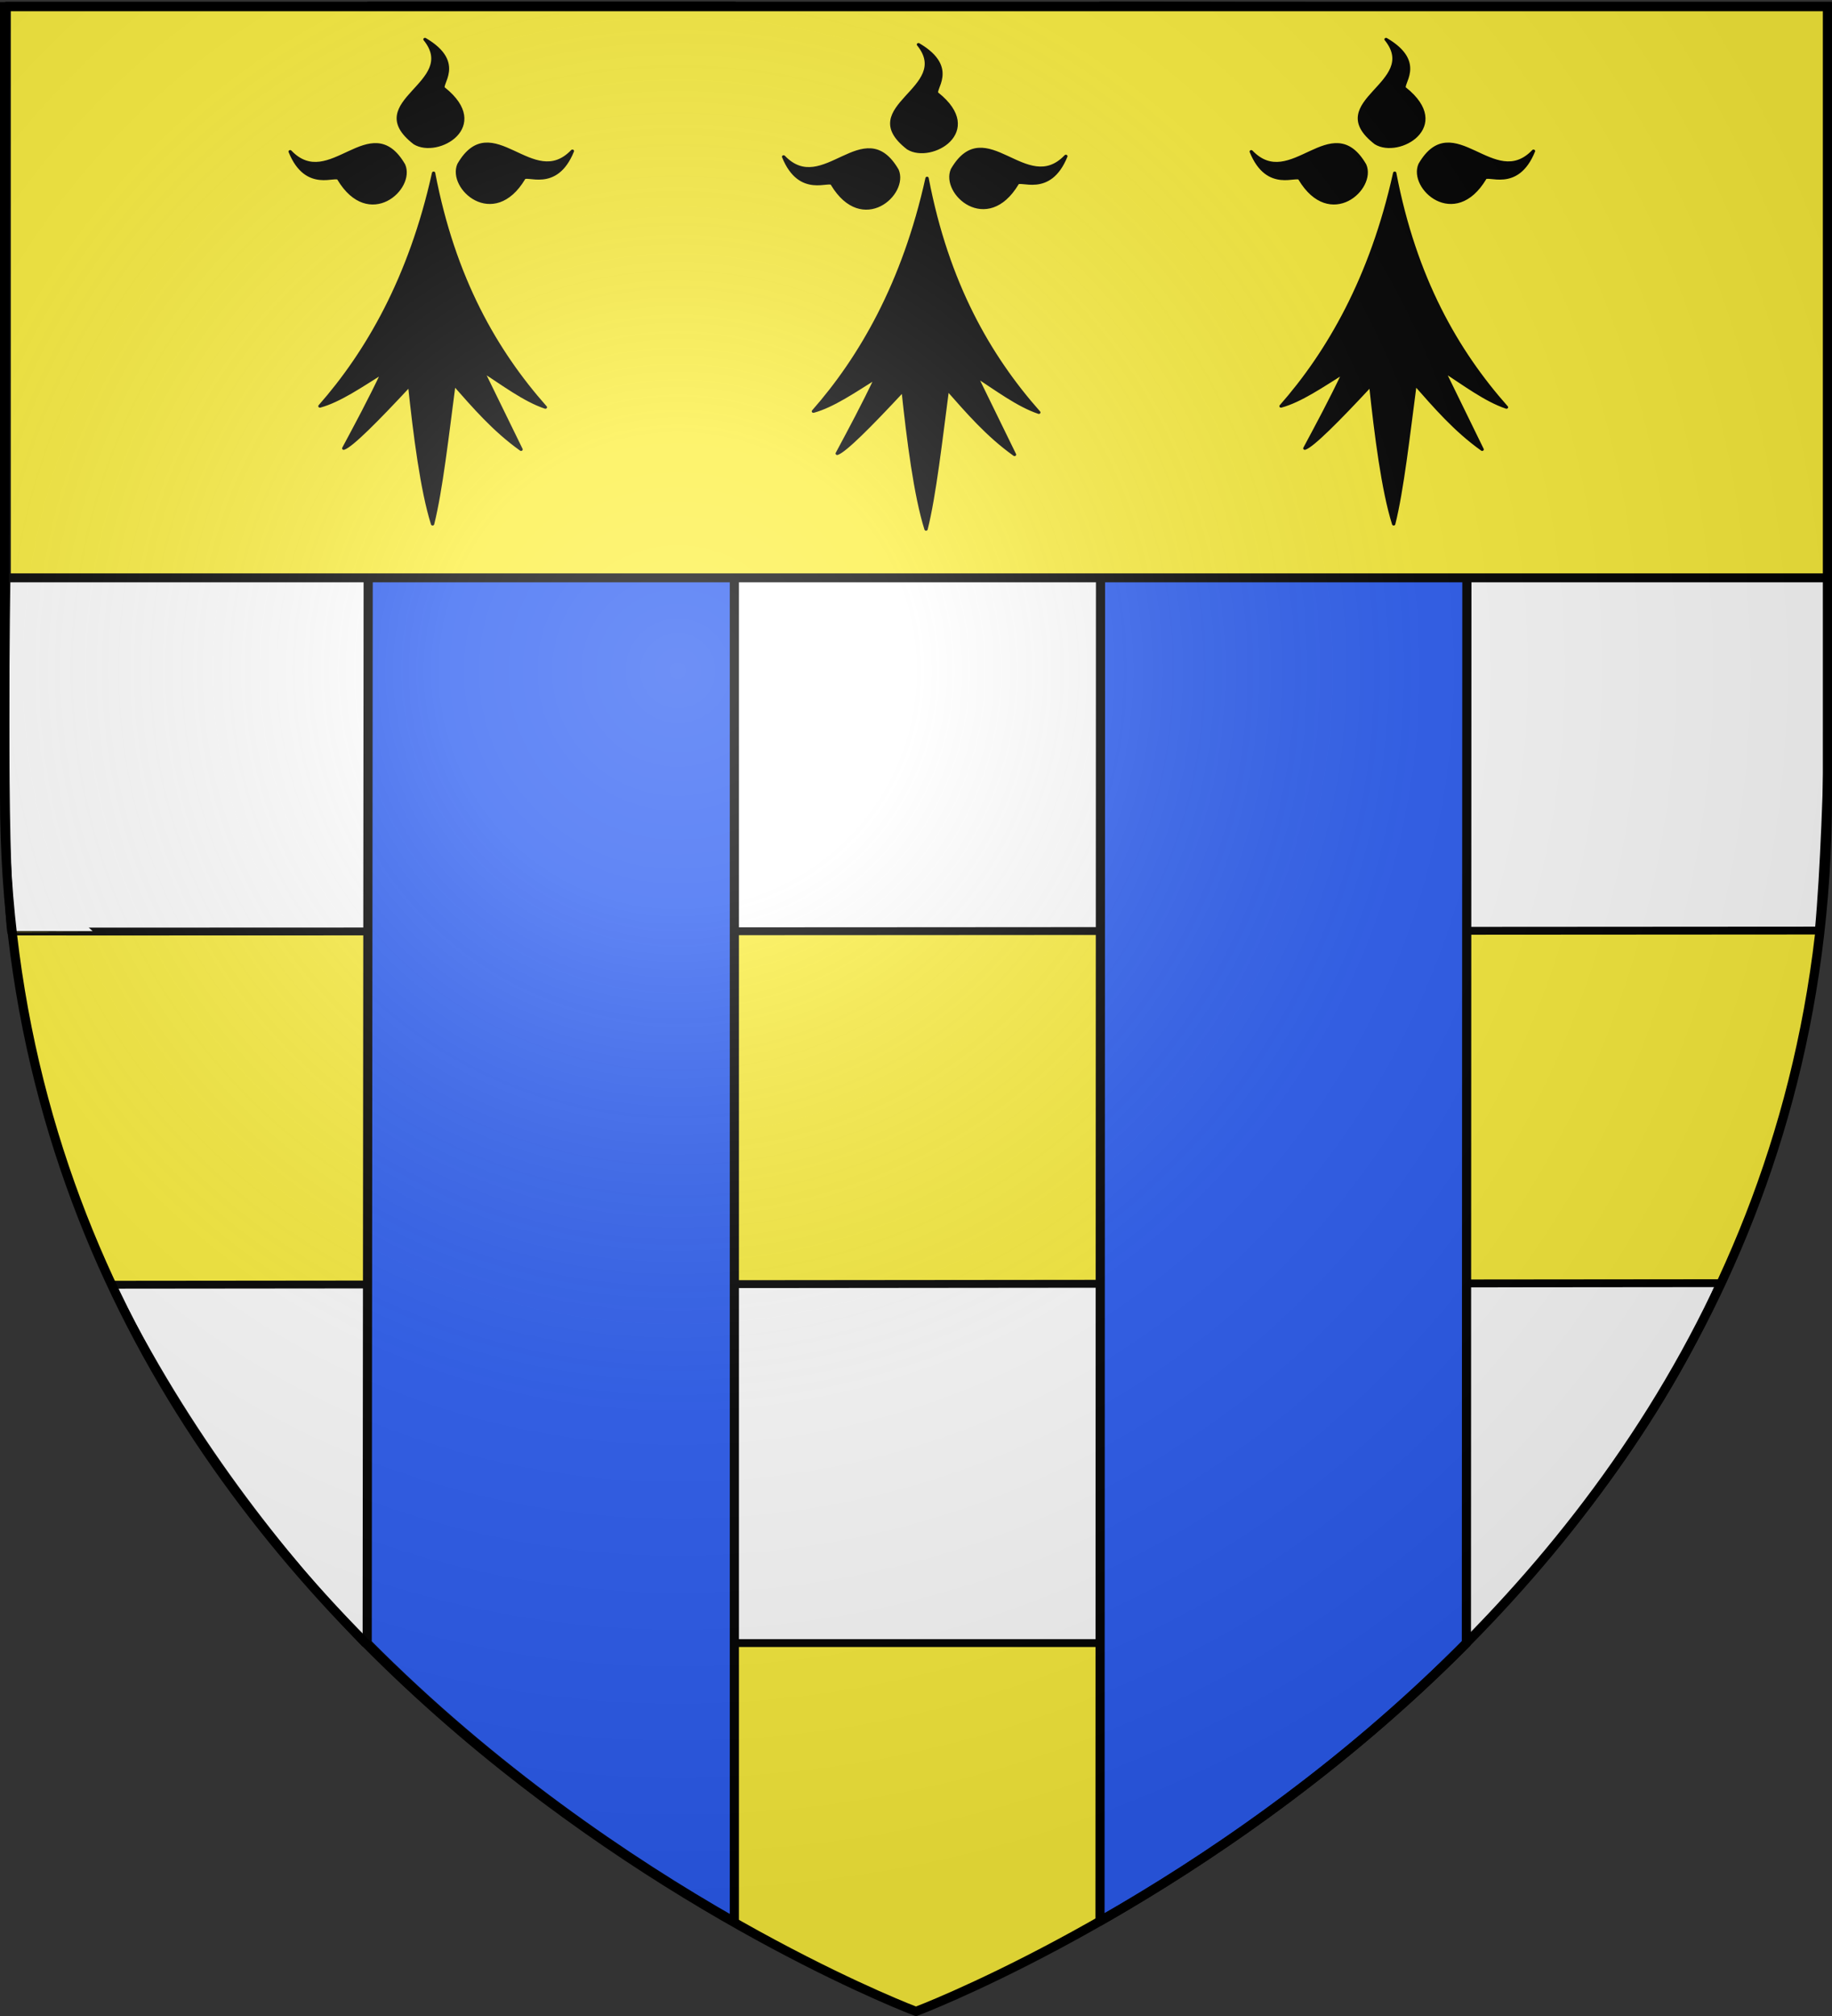 <svg xmlns="http://www.w3.org/2000/svg" xmlns:xlink="http://www.w3.org/1999/xlink" width="600" height="660" version="1.0"><rect width="100%" height="100%" fill="#333333" stroke="none"/><desc>Flag of Canton of Valais (Wallis)</desc><defs><radialGradient xlink:href="#b" id="c" cx="221.445" cy="226.331" r="300" fx="221.445" fy="226.331" gradientTransform="matrix(1.353 0 0 1.349 -77.63 -85.747)" gradientUnits="userSpaceOnUse"/><linearGradient id="b"><stop offset="0" style="stop-color:#fff;stop-opacity:.314"/><stop offset=".19" style="stop-color:#fff;stop-opacity:.251"/><stop offset=".6" style="stop-color:#6b6b6b;stop-opacity:.125"/><stop offset="1" style="stop-color:#000;stop-opacity:.125"/></linearGradient></defs><g style="display:inline"><path d="M300 658.5s298.5-112.32 298.5-397.772V2.176H1.5v258.552C1.5 546.18 300 658.5 300 658.5" style="fill:#fcef3c;fill-opacity:1;fill-rule:evenodd;stroke:none;stroke-width:1px;stroke-linecap:butt;stroke-linejoin:miter;stroke-opacity:1"/></g><g style="display:inline"><g style="opacity:1"><g style="opacity:1;display:inline"><path d="M0 0h600v660H0z" style="opacity:1;fill:none;fill-opacity:1;fill-rule:nonzero;stroke:none;stroke-width:7.56;stroke-linecap:round;stroke-linejoin:round;stroke-miterlimit:4;stroke-dasharray:none;stroke-opacity:1;display:inline"/></g></g><path d="M2.132 189.034S.696 276.385 3.628 304.95c.012.114 592.043-.299 592.043-.299 3.59-38.663 3.89-115.618 3.89-115.618zm34.364 231.564c24.621 49.897 55.517 88.614 82.906 117.308h360.854c31.299-32.09 62.982-71.35 83.121-117.824z" style="opacity:1;fill:#fff;fill-opacity:1;fill-rule:evenodd;stroke:#000;stroke-width:2.572;stroke-linecap:round;stroke-linejoin:round;stroke-miterlimit:4;stroke-dasharray:none;stroke-opacity:1;display:inline"/><path d="m120.757 2.057-.497 535.9c41.172 41.495 85.828 71.612 120.249 91.217V2.057zm239.752 0-.249 626.869c34.42-19.606 78.828-49.474 120-90.97l.249-535.65z" style="fill:#2b5df2;fill-opacity:1;fill-rule:evenodd;stroke:#000;stroke-width:3;stroke-linecap:round;stroke-linejoin:round;stroke-miterlimit:4;stroke-dasharray:none;stroke-opacity:1"/></g><path d="M2.082 2.054h597.529v187.123H2.082z" style="opacity:1;fill:#fcef3c;fill-opacity:1;fill-rule:evenodd;stroke:#000;stroke-width:2.918;stroke-linecap:round;stroke-linejoin:round;stroke-miterlimit:4;stroke-dasharray:none;stroke-dashoffset:0;stroke-opacity:1"/><g style="fill:#000;fill-opacity:1;stroke:#000;stroke-width:2;stroke-miterlimit:4;stroke-dasharray:none;stroke-opacity:1;display:inline"><g style="fill:#000;fill-opacity:1;stroke:#000;stroke-width:2;stroke-miterlimit:4;stroke-dasharray:none;stroke-opacity:1"><path d="M377.128 135.622c-14.101 70.111-40.388 119.752-68.944 155.439 11.87-3.562 25.215-13.69 38.117-22.55-7.89 18.385-15.78 34.445-23.671 50.668 4.71-1.748 19.66-18.122 39.965-42.146 3.183 33.027 7.487 70.222 13.917 92.616 5.119-22.358 8.906-59.364 12.969-93.342 12.24 15.194 24.13 30.565 40.692 43.598l-23.253-52.318c12.007 8.398 25.275 19.515 38.007 24.2-30.189-37.467-55.61-86.046-67.799-156.165M319.723 139.698c-1.296-4.078-19.538 8.975-29.595-18.388 23.992 27.584 48.78-29.041 68.834 8.941 6.189 15.671-20.922 42.86-39.239 9.447" style="fill:#000;fill-opacity:1;fill-rule:evenodd;stroke:#000;stroke-width:2;stroke-linecap:round;stroke-linejoin:round;stroke-miterlimit:4;stroke-dasharray:none;stroke-opacity:1" transform="matrix(.54 0 0 .491 253.128 -9.939)"/><path d="M431.716 139.348c1.296-4.078 19.537 8.975 29.595-18.387-23.992 27.584-48.78-29.042-68.834 8.94-6.189 15.671 20.922 42.861 39.239 9.447M383.382 79.375c-3.697-2.154 13.021-17.11-11.488-32.894 21.686 29.431-38.984 41.27-6.29 69.127 13.943 9.458 46.392-11.069 17.778-36.233" style="fill:#000;fill-opacity:1;fill-rule:evenodd;stroke:#000;stroke-width:2;stroke-linecap:round;stroke-linejoin:round;stroke-miterlimit:4;stroke-dasharray:none;stroke-opacity:1;display:inline" transform="matrix(.54 0 0 .491 253.128 -9.939)"/></g></g><g style="fill:#000;fill-opacity:1;stroke:#000;stroke-width:2;stroke-miterlimit:4;stroke-dasharray:none;stroke-opacity:1;display:inline"><g style="fill:#000;fill-opacity:1;stroke:#000;stroke-width:2;stroke-miterlimit:4;stroke-dasharray:none;stroke-opacity:1"><path d="M377.128 135.622c-14.101 70.111-40.388 119.752-68.944 155.439 11.87-3.562 25.215-13.69 38.117-22.55-7.89 18.385-15.78 34.445-23.671 50.668 4.71-1.748 19.66-18.122 39.965-42.146 3.183 33.027 7.487 70.222 13.917 92.616 5.119-22.358 8.906-59.364 12.969-93.342 12.24 15.194 24.13 30.565 40.692 43.598l-23.253-52.318c12.007 8.398 25.275 19.515 38.007 24.2-30.189-37.467-55.61-86.046-67.799-156.165M319.723 139.698c-1.296-4.078-19.538 8.975-29.595-18.388 23.992 27.584 48.78-29.041 68.834 8.941 6.189 15.671-20.922 42.86-39.239 9.447" style="fill:#000;fill-opacity:1;fill-rule:evenodd;stroke:#000;stroke-width:2;stroke-linecap:round;stroke-linejoin:round;stroke-miterlimit:4;stroke-dasharray:none;stroke-opacity:1" transform="matrix(.54 0 0 .491 -61.641 -9.939)"/><path d="M431.716 139.348c1.296-4.078 19.537 8.975 29.595-18.387-23.992 27.584-48.78-29.042-68.834 8.94-6.189 15.671 20.922 42.861 39.239 9.447M383.382 79.375c-3.697-2.154 13.021-17.11-11.488-32.894 21.686 29.431-38.984 41.27-6.29 69.127 13.943 9.458 46.392-11.069 17.778-36.233" style="fill:#000;fill-opacity:1;fill-rule:evenodd;stroke:#000;stroke-width:2;stroke-linecap:round;stroke-linejoin:round;stroke-miterlimit:4;stroke-dasharray:none;stroke-opacity:1;display:inline" transform="matrix(.54 0 0 .491 -61.641 -9.939)"/></g></g><g style="fill:#000;fill-opacity:1;stroke:#000;stroke-width:2;stroke-miterlimit:4;stroke-dasharray:none;stroke-opacity:1;display:inline"><g style="fill:#000;fill-opacity:1;stroke:#000;stroke-width:2;stroke-miterlimit:4;stroke-dasharray:none;stroke-opacity:1"><path d="M377.128 135.622c-14.101 70.111-40.388 119.752-68.944 155.439 11.87-3.562 25.215-13.69 38.117-22.55-7.89 18.385-15.78 34.445-23.671 50.668 4.71-1.748 19.66-18.122 39.965-42.146 3.183 33.027 7.487 70.222 13.917 92.616 5.119-22.358 8.906-59.364 12.969-93.342 12.24 15.194 24.13 30.565 40.692 43.598l-23.253-52.318c12.007 8.398 25.275 19.515 38.007 24.2-30.189-37.467-55.61-86.046-67.799-156.165M319.723 139.698c-1.296-4.078-19.538 8.975-29.595-18.388 23.992 27.584 48.78-29.041 68.834 8.941 6.189 15.671-20.922 42.86-39.239 9.447" style="fill:#000;fill-opacity:1;fill-rule:evenodd;stroke:#000;stroke-width:2;stroke-linecap:round;stroke-linejoin:round;stroke-miterlimit:4;stroke-dasharray:none;stroke-opacity:1" transform="matrix(.54 0 0 .491 99.974 -8.247)"/><path d="M431.716 139.348c1.296-4.078 19.537 8.975 29.595-18.387-23.992 27.584-48.78-29.042-68.834 8.94-6.189 15.671 20.922 42.861 39.239 9.447M383.382 79.375c-3.697-2.154 13.021-17.11-11.488-32.894 21.686 29.431-38.984 41.27-6.29 69.127 13.943 9.458 46.392-11.069 17.778-36.233" style="fill:#000;fill-opacity:1;fill-rule:evenodd;stroke:#000;stroke-width:2;stroke-linecap:round;stroke-linejoin:round;stroke-miterlimit:4;stroke-dasharray:none;stroke-opacity:1;display:inline" transform="matrix(.54 0 0 .491 99.974 -8.247)"/></g></g><g style="display:inline"><path d="M300 658.5s298.5-112.32 298.5-397.772V2.176H1.5v258.552C1.5 546.18 300 658.5 300 658.5" style="opacity:1;fill:url(#c)#000;fill-opacity:1;fill-rule:evenodd;stroke:none;stroke-width:1px;stroke-linecap:butt;stroke-linejoin:miter;stroke-opacity:1"/></g><g style="display:inline"><path d="M300 658.5S1.5 546.18 1.5 260.728V2.176h597v258.552C598.5 546.18 300 658.5 300 658.5z" style="opacity:1;fill:none;fill-opacity:1;fill-rule:evenodd;stroke:#000;stroke-width:3;stroke-linecap:butt;stroke-linejoin:miter;stroke-miterlimit:4;stroke-dasharray:none;stroke-opacity:1"/></g></svg>